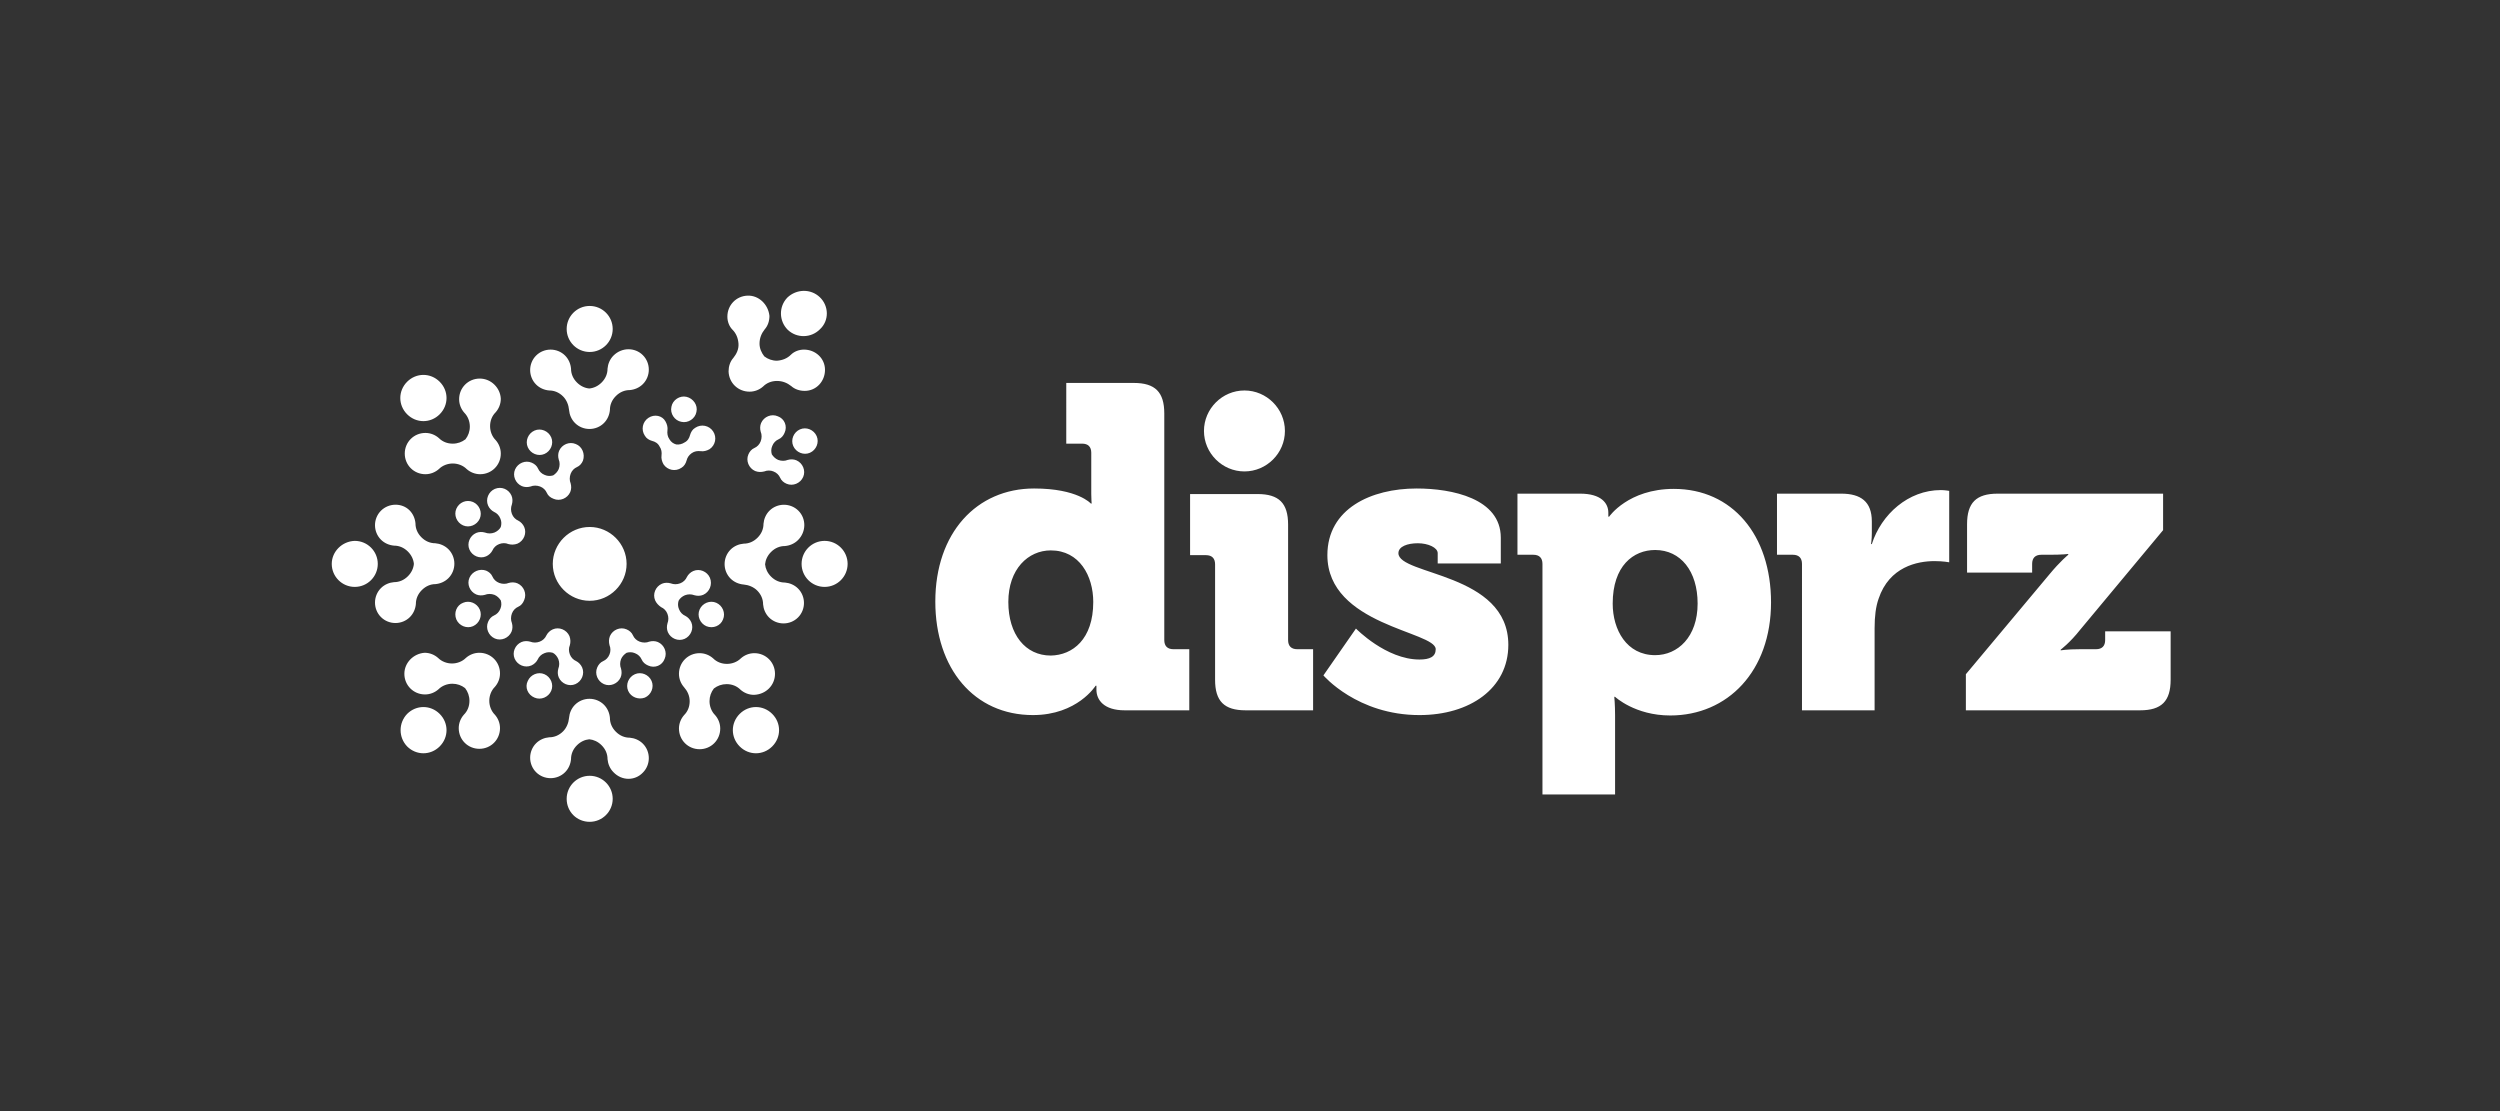 <?xml version="1.0" encoding="utf-8"?>
<!-- Generator: Adobe Illustrator 26.4.1, SVG Export Plug-In . SVG Version: 6.00 Build 0)  -->
<svg version="1.1" xmlns="http://www.w3.org/2000/svg" xmlns:xlink="http://www.w3.org/1999/xlink" x="0px" y="0px"
	 viewBox="0 0 630 280" style="enable-background:new 0 0 630 280;" xml:space="preserve">
<rect x="0" y="0" width="630" height="280" fill="#333333" stroke="none"/>
<style type="text/css">
	.st0{fill:#5D38DF;}
	.st1{fill:#FFFFFF;}
</style>
<g id="Identity_Set_-_Reverse">
</g>
<g id="Identity_Set">
	<path id="disprz" class="st1" d="M547,159.1v12.2c0,5.4-2.3,7.7-7.7,7.7h-43.9v-9.1l21-25.1c2.8-3.4,4.8-5,4.8-5v-0.2
		c0,0-1.4,0.2-4.8,0.2h-2c-1.5,0-2.3,0.8-2.3,2.3v2.2h-16.4v-12.2c0-5.4,2.3-7.7,7.7-7.7h41.7v9.2l-20.9,25.1c-2.6,3.3-4.9,5-4.9,5
		v0.2c0,0,1.4-0.3,4.9-0.3h4c1.5,0,2.3-0.8,2.3-2.3v-2.2H547z M487.5,141.4c2.2,0,3.7,0.3,3.7,0.3v-18c0,0-1.1-0.2-2.1-0.2
		c-8.2,0-15,6.1-17.4,13.6h-0.2c0,0,0.2-1.1,0.2-2.8v-2.9c0-5-2.8-7-7.7-7h-16.2v15.4h4c1.5,0,2.3,0.8,2.3,2.3V179h18.3v-20.7
		c0-3,0.3-5.4,1-7.4C476.1,142.8,483.2,141.4,487.5,141.4 M446.3,151.8c0,17.3-10.9,28.5-25.4,28.5c-8.9,0-13.9-4.7-13.9-4.7h-0.2
		c0,0,0.2,1.9,0.2,4.7v19.9h-18.3v-58.1c0-1.5-0.8-2.3-2.3-2.3h-4v-15.4h15.8c5.3,0,7.1,2.4,7.1,4.8v1h0.2c0,0,4.8-7,16.3-7
		C436.5,123.2,446.3,134.8,446.3,151.8 M427.8,152.1c0-8.2-4.3-13.5-10.7-13.5c-5.5,0-10.7,4-10.7,13.5c0,6.6,3.5,13,10.7,13
		C422.8,165.1,427.8,160.5,427.8,152.1 M352.4,139.4c0-1.7,2.3-2.5,4.9-2.5c2.6,0,5,1.1,5,2.5v2.6h15.9v-6.5
		c0-9.9-12.3-12.4-21.2-12.4c-11.5,0-22.5,5.1-22.5,16.8c0,17.7,27.3,19.2,27.3,23.7c0,1.9-1.5,2.6-4.1,2.6c-8.4,0-16-7.8-16-7.8
		l-8.2,11.8c0,0,8.5,10,24.2,10c12.7,0,22.4-6.7,22.4-17.7C380.1,144.3,352.4,145,352.4,139.4 M313.9,179h17v-15.4h-4
		c-1.5,0-2.3-0.8-2.3-2.3v-29.1c0-5.4-2.3-7.7-7.7-7.7h-17v15.4h4c1.5,0,2.3,0.8,2.3,2.3v29.1C306.2,176.7,308.5,179,313.9,179
		 M323.8,108.6c0-5.6-4.6-10.2-10.2-10.2c-5.6,0-10.2,4.6-10.2,10.2c0,5.6,4.6,10.2,10.2,10.2C319.2,118.8,323.8,114.2,323.8,108.6
		 M283.4,179c-5.2,0-7.1-2.6-7.1-5.2v-1h-0.2c0,0-4.6,7.4-15.8,7.4c-14.8,0-24.6-11.7-24.6-28.6c0-17.3,10.4-28.5,24.9-28.5
		c11,0,14.3,3.8,14.3,3.8h0.2c0,0-0.1-1.1-0.1-2.4v-10.4c0-1.5-0.8-2.3-2.3-2.3h-4V96.5h17c5.4,0,7.7,2.3,7.7,7.7v57.1
		c0,1.5,0.8,2.3,2.3,2.3h4V179H283.4z M275.5,151.7c0-6.6-3.5-13-10.7-13c-5.7,0-10.7,4.7-10.7,13c0,8.2,4.3,13.5,10.7,13.5
		C270.3,165.1,275.5,161.1,275.5,151.7"/>
	<path id="Mnemonic" class="st1" d="M148.6,77.1c3.2,0,5.8,2.6,5.8,5.8s-2.6,5.8-5.8,5.8c-3.2,0-5.8-2.6-5.8-5.8
		S145.4,77.1,148.6,77.1 M148.6,207.1c3.2,0,5.8-2.6,5.8-5.8c0-3.2-2.6-5.8-5.8-5.8c-3.2,0-5.8,2.6-5.8,5.8
		C142.8,204.6,145.4,207.1,148.6,207.1 M83.6,142.1c0,3.2,2.6,5.8,5.8,5.8c3.2,0,5.8-2.6,5.8-5.8c0-3.2-2.6-5.8-5.8-5.8
		C86.2,136.4,83.6,139,83.6,142.1 M213.6,142.1c0-3.2-2.6-5.8-5.8-5.8s-5.8,2.6-5.8,5.8c0,3.2,2.6,5.8,5.8,5.8
		S213.6,145.3,213.6,142.1 M102.6,96.2c-2.3,2.3-2.3,5.9,0,8.2c2.3,2.3,5.9,2.3,8.2,0c2.3-2.3,2.3-5.9,0-8.2
		C108.5,93.9,104.9,93.9,102.6,96.2 M194.6,188.1c2.3-2.3,2.3-5.9,0-8.2c-2.3-2.3-5.9-2.3-8.2,0c-2.3,2.3-2.3,5.9,0,8.2
		C188.7,190.4,192.3,190.4,194.6,188.1 M102.6,188.1c2.3,2.3,5.9,2.3,8.2,0c2.3-2.3,2.3-5.9,0-8.2c-2.3-2.3-5.9-2.3-8.2,0
		C100.4,182.2,100.4,185.8,102.6,188.1 M134.7,108.5c-1.6,0.7-2.4,2.6-1.7,4.2c0.7,1.6,2.6,2.4,4.2,1.7c1.6-0.7,2.4-2.6,1.7-4.2
		C138.2,108.6,136.3,107.8,134.7,108.5 M162.5,175.8c1.6-0.7,2.4-2.6,1.7-4.2c-0.7-1.6-2.6-2.4-4.2-1.7c-1.6,0.7-2.4,2.6-1.7,4.2
		C159,175.7,160.9,176.4,162.5,175.8 M115,156.1c0.7,1.6,2.6,2.4,4.2,1.7c1.6-0.7,2.4-2.6,1.7-4.2c-0.7-1.6-2.6-2.4-4.2-1.7
		C115.1,152.5,114.3,154.4,115,156.1 M205.8,109.9c-0.7-1.6-2.6-2.4-4.2-1.7c-1.6,0.7-2.4,2.6-1.7,4.2c0.7,1.6,2.6,2.4,4.2,1.7
		C205.7,113.4,206.5,111.5,205.8,109.9 M115,128.2c-0.7,1.6,0.1,3.5,1.7,4.2c1.6,0.7,3.5-0.1,4.2-1.7c0.7-1.6-0.1-3.5-1.7-4.2
		C117.5,125.8,115.7,126.6,115,128.2 M182.2,156.1c0.7-1.6-0.1-3.5-1.7-4.2c-1.6-0.7-3.5,0.1-4.2,1.7c-0.7,1.6,0.1,3.5,1.7,4.2
		C179.7,158.5,181.6,157.7,182.2,156.1 M134.7,175.8c1.6,0.7,3.5-0.1,4.2-1.7c0.7-1.6-0.1-3.5-1.7-4.2c-1.6-0.7-3.5,0.1-4.2,1.7
		C132.2,173.2,133,175.1,134.7,175.8 M173,100c-1.7-0.4-3.5,0.8-3.8,2.5c-0.4,1.7,0.8,3.5,2.5,3.8c1.7,0.4,3.5-0.8,3.8-2.5
		C175.9,102.1,174.7,100.4,173,100 M148.6,151.4c5.1,0,9.3-4.2,9.3-9.3s-4.2-9.3-9.3-9.3c-5.1,0-9.3,4.2-9.3,9.3
		S143.5,151.4,148.6,151.4 M206.6,74.9c-2.3-2.2-5.9-2.1-8.2,0.1c-2.2,2.3-2.1,5.9,0.1,8.1c2.3,2.2,5.9,2.1,8.1-0.1
		C209,80.8,208.9,77.1,206.6,74.9 M162,89.5c2,2,2,5.3,0,7.3c-0.9,0.9-2.1,1.4-3.3,1.5c-1.3,0-2.5,0.5-3.5,1.5c-1,1-1.5,2.2-1.5,3.5
		c-0.1,1.2-0.6,2.4-1.5,3.3c-2,2-5.3,2-7.3,0c-0.9-0.9-1.4-2.1-1.5-3.3c-0.1-1.2-0.6-2.5-1.5-3.4c-1-1-2.2-1.5-3.5-1.5
		c-1.2-0.1-2.4-0.6-3.3-1.5c-2-2-2-5.3,0-7.3c2-2,5.3-2,7.3,0c0.9,0.9,1.4,2.1,1.5,3.3c0,1.3,0.5,2.5,1.5,3.5c0.9,0.9,2,1.4,3.1,1.5
		c1.1-0.1,2.2-0.6,3.1-1.5c1-1,1.5-2.2,1.5-3.5c0.1-1.2,0.6-2.4,1.5-3.3C156.7,87.5,160,87.5,162,89.5 M162,194.7c2-2,2-5.3,0-7.3
		c-0.9-0.9-2.1-1.4-3.3-1.5c-1.3,0-2.5-0.5-3.5-1.5c-1-1-1.5-2.2-1.5-3.5c-0.1-1.2-0.6-2.4-1.5-3.3c-2-2-5.3-2-7.3,0
		c-0.9,0.9-1.4,2.1-1.5,3.3c-0.1,1.2-0.6,2.5-1.5,3.4c-1,1-2.2,1.5-3.5,1.5c-1.2,0.1-2.4,0.6-3.3,1.5c-2,2-2,5.3,0,7.3
		c2,2,5.3,2,7.3,0c0.9-0.9,1.4-2.1,1.5-3.3c0-1.3,0.5-2.5,1.5-3.5c0.9-0.9,2-1.4,3.1-1.5c1.1,0.1,2.2,0.6,3.1,1.5
		c1,1,1.5,2.2,1.5,3.5c0.1,1.2,0.6,2.4,1.5,3.3C156.7,196.8,160,196.8,162,194.7 M145.1,111.9c-1.6-0.7-3.5,0.1-4.2,1.7
		c-0.3,0.7-0.3,1.5-0.1,2.2c0.3,0.7,0.3,1.6,0,2.4c-0.3,0.7-0.8,1.2-1.4,1.6c-0.7,0.2-1.4,0.2-2.1-0.1c-0.8-0.3-1.4-0.9-1.7-1.6
		c-0.3-0.7-0.9-1.2-1.6-1.5c-1.6-0.7-3.5,0.1-4.2,1.7c-0.7,1.6,0.1,3.5,1.7,4.2c0.7,0.3,1.5,0.3,2.2,0.1c0.7-0.3,1.6-0.3,2.4,0
		c0.8,0.3,1.4,0.9,1.7,1.6c0.3,0.7,0.9,1.2,1.7,1.5c1.6,0.7,3.5-0.1,4.2-1.7c0.3-0.7,0.3-1.5,0.1-2.2c-0.3-0.7-0.3-1.6,0-2.4
		c0.3-0.8,0.9-1.4,1.6-1.7c0.7-0.3,1.2-0.9,1.5-1.6C147.5,114.4,146.7,112.5,145.1,111.9 M167.5,166c0.7-1.6-0.1-3.5-1.7-4.2
		c-0.7-0.3-1.5-0.3-2.2-0.1c-0.7,0.3-1.6,0.3-2.4,0s-1.4-0.9-1.7-1.6c-0.3-0.7-0.9-1.2-1.6-1.5c-1.6-0.7-3.5,0.1-4.2,1.7
		c-0.3,0.8-0.3,1.5-0.1,2.3c0.3,0.7,0.3,1.6,0,2.3c-0.3,0.8-0.9,1.4-1.6,1.7c-0.7,0.3-1.2,0.9-1.5,1.6c-0.7,1.6,0.1,3.5,1.7,4.2
		c1.6,0.7,3.5-0.1,4.2-1.7c0.3-0.7,0.3-1.5,0.1-2.2c-0.3-0.7-0.3-1.6,0-2.4c0.3-0.7,0.8-1.2,1.4-1.6c0.7-0.2,1.4-0.2,2.1,0.1
		c0.8,0.3,1.4,0.9,1.7,1.6c0.3,0.7,0.9,1.2,1.6,1.5C165,168.5,166.9,167.7,167.5,166 M118.3,145.6c-0.7,1.6,0.1,3.5,1.7,4.2
		c0.7,0.3,1.5,0.3,2.2,0.1c0.7-0.3,1.6-0.3,2.4,0c0.7,0.3,1.2,0.8,1.6,1.4c0.2,0.7,0.2,1.4-0.1,2.1c-0.3,0.8-0.9,1.4-1.6,1.7
		c-0.7,0.3-1.2,0.9-1.5,1.6c-0.7,1.6,0.1,3.5,1.7,4.2c1.6,0.7,3.5-0.1,4.2-1.7c0.3-0.7,0.3-1.5,0.1-2.2c-0.3-0.7-0.3-1.6,0-2.4
		c0.3-0.8,0.9-1.4,1.6-1.7c0.7-0.3,1.2-0.9,1.5-1.7c0.7-1.6-0.1-3.5-1.7-4.2c-0.7-0.3-1.5-0.3-2.2-0.1c-0.7,0.3-1.6,0.3-2.4,0
		c-0.8-0.3-1.4-0.9-1.7-1.6c-0.3-0.7-0.9-1.2-1.6-1.5C120.9,143.2,119,144,118.3,145.6 M196,104.9c-1.6-0.7-3.5,0.1-4.2,1.7
		c-0.3,0.7-0.3,1.5-0.1,2.2c0.3,0.7,0.3,1.6,0,2.4s-0.9,1.4-1.6,1.7c-0.7,0.3-1.2,0.9-1.5,1.6c-0.7,1.6,0.1,3.5,1.7,4.2
		c0.8,0.3,1.5,0.3,2.3,0.1c0.7-0.3,1.6-0.3,2.3,0c0.8,0.3,1.4,0.9,1.7,1.6c0.3,0.7,0.9,1.2,1.6,1.5c1.6,0.7,3.5-0.1,4.2-1.7
		c0.7-1.6-0.1-3.5-1.7-4.2c-0.7-0.3-1.5-0.3-2.2-0.1c-0.7,0.3-1.6,0.3-2.4,0c-0.7-0.3-1.2-0.8-1.6-1.4c-0.2-0.7-0.2-1.4,0.1-2.1
		c0.3-0.8,0.9-1.4,1.6-1.7c0.7-0.3,1.2-0.9,1.5-1.6C198.5,107.4,197.7,105.5,196,104.9 M124.7,123.2c-1.6,0.7-2.4,2.6-1.7,4.2
		c0.3,0.7,0.9,1.3,1.5,1.6c0.7,0.3,1.3,0.9,1.6,1.7c0.3,0.7,0.3,1.4,0.1,2.1c-0.3,0.6-0.9,1.1-1.6,1.4c-0.8,0.3-1.6,0.3-2.4,0
		c-0.7-0.2-1.5-0.2-2.2,0.1c-1.6,0.7-2.4,2.6-1.7,4.2s2.6,2.4,4.2,1.7c0.7-0.3,1.3-0.9,1.6-1.5c0.3-0.7,0.9-1.3,1.7-1.6
		c0.8-0.3,1.6-0.3,2.3,0c0.7,0.2,1.5,0.2,2.3-0.1c1.6-0.7,2.4-2.6,1.7-4.2c-0.3-0.7-0.9-1.3-1.5-1.6c-0.7-0.3-1.3-0.9-1.6-1.7
		s-0.3-1.6,0-2.4c0.2-0.7,0.2-1.5-0.1-2.2C128.2,123.3,126.4,122.5,124.7,123.2 M178.9,145.6c-0.7-1.6-2.6-2.4-4.2-1.7
		c-0.7,0.3-1.3,0.9-1.6,1.5c-0.3,0.7-0.9,1.3-1.7,1.6c-0.8,0.3-1.6,0.3-2.4,0c-0.7-0.2-1.5-0.2-2.2,0.1c-1.6,0.7-2.4,2.6-1.7,4.2
		c0.3,0.7,0.9,1.3,1.5,1.7c0.7,0.3,1.3,0.9,1.6,1.7c0.3,0.8,0.3,1.6,0,2.4c-0.2,0.7-0.2,1.5,0.1,2.2c0.7,1.6,2.6,2.4,4.2,1.7
		c1.6-0.7,2.4-2.6,1.7-4.2c-0.3-0.7-0.9-1.3-1.5-1.6c-0.7-0.3-1.3-0.9-1.6-1.7c-0.3-0.7-0.3-1.4-0.1-2.1c0.3-0.6,0.9-1.1,1.6-1.4
		c0.8-0.3,1.6-0.3,2.4,0c0.7,0.2,1.5,0.2,2.2-0.1C178.8,149.2,179.6,147.3,178.9,145.6 M129.7,166c0.7,1.6,2.6,2.4,4.2,1.7
		c0.7-0.3,1.3-0.9,1.6-1.5c0.3-0.7,0.9-1.3,1.7-1.6c0.7-0.3,1.4-0.3,2.1-0.1c0.6,0.3,1.1,0.9,1.4,1.6c0.3,0.8,0.3,1.6,0,2.4
		c-0.2,0.7-0.2,1.5,0.1,2.2c0.7,1.6,2.6,2.4,4.2,1.7c1.6-0.7,2.4-2.6,1.7-4.2c-0.3-0.7-0.9-1.3-1.5-1.6c-0.7-0.3-1.3-0.9-1.6-1.7
		c-0.3-0.8-0.3-1.6,0-2.3c0.2-0.7,0.2-1.5-0.1-2.3c-0.7-1.6-2.6-2.4-4.2-1.7c-0.7,0.3-1.3,0.9-1.6,1.5c-0.3,0.7-0.9,1.3-1.7,1.6
		s-1.6,0.3-2.4,0c-0.7-0.2-1.5-0.2-2.2,0.1C129.8,162.5,129,164.4,129.7,166 M163.4,105.3c-1.5,1-1.9,3-0.9,4.5
		c0.4,0.7,1.1,1.1,1.8,1.3c0.8,0.2,1.5,0.6,1.9,1.4c0.5,0.7,0.6,1.5,0.5,2.3c-0.1,0.7,0.1,1.5,0.5,2.2c1,1.5,3,1.9,4.5,0.9
		c0.7-0.4,1.1-1.1,1.3-1.8c0.2-0.8,0.6-1.4,1.3-1.9c0.7-0.5,1.5-0.6,2.3-0.5c0.7,0.1,1.5-0.1,2.2-0.5c1.5-1,1.9-3,0.9-4.5
		c-1-1.5-3-1.9-4.5-0.9c-0.7,0.4-1.1,1.1-1.3,1.8c-0.2,0.8-0.6,1.5-1.4,1.9c-0.6,0.4-1.4,0.6-2.1,0.5c-0.7-0.2-1.3-0.6-1.7-1.3
		c-0.5-0.7-0.6-1.5-0.5-2.3c0.1-0.7-0.1-1.5-0.5-2.2C166.9,104.7,164.9,104.3,163.4,105.3 M96,128.7c-2,2-2,5.3,0,7.3
		c0.9,0.9,2.1,1.4,3.3,1.5c1.3,0,2.5,0.5,3.5,1.5c0.9,0.9,1.4,2,1.5,3.1c-0.1,1.1-0.6,2.2-1.5,3.1c-1,1-2.2,1.5-3.5,1.5
		c-1.2,0.1-2.4,0.6-3.3,1.5c-2,2-2,5.3,0,7.3c2,2,5.3,2,7.3,0c0.9-0.9,1.4-2.1,1.5-3.3c0-1.3,0.5-2.5,1.5-3.5c1-1,2.2-1.5,3.4-1.5
		c1.2-0.1,2.4-0.6,3.3-1.5c2-2,2-5.3,0-7.3c-0.9-0.9-2.1-1.4-3.3-1.5c-1.3,0-2.5-0.5-3.5-1.5c-1-1-1.5-2.2-1.5-3.5
		c-0.1-1.2-0.6-2.4-1.5-3.3C101.3,126.7,98,126.7,96,128.7 M201.2,128.7c-2-2-5.3-2-7.3,0c-0.9,0.9-1.4,2.1-1.5,3.3
		c0,1.3-0.5,2.5-1.5,3.5c-1,1-2.2,1.5-3.5,1.5c-1.2,0.1-2.4,0.6-3.3,1.5c-2,2-2,5.3,0,7.3c0.9,0.9,2.1,1.4,3.3,1.5
		c1.2,0.1,2.5,0.6,3.4,1.5c1,1,1.5,2.2,1.5,3.5c0.1,1.2,0.6,2.4,1.5,3.3c2,2,5.3,2,7.3,0c2-2,2-5.3,0-7.3c-0.9-0.9-2.1-1.4-3.3-1.5
		c-1.3,0-2.5-0.5-3.5-1.5c-0.9-0.9-1.4-2-1.5-3.1c0.1-1.1,0.6-2.2,1.5-3.1c1-1,2.2-1.5,3.5-1.5c1.2-0.1,2.4-0.6,3.3-1.5
		C203.2,134,203.2,130.7,201.2,128.7 M120.9,95.4c-2.9,0-5.2,2.3-5.2,5.2c0,1.3,0.5,2.5,1.3,3.4c0.9,0.9,1.4,2.2,1.4,3.5
		c0,1.2-0.4,2.3-1.1,3.2c-0.9,0.7-2,1.1-3.2,1.1c-1.4,0-2.6-0.5-3.5-1.4c-0.9-0.8-2.1-1.3-3.4-1.3c-2.9,0-5.2,2.3-5.2,5.2
		c0,2.9,2.3,5.2,5.2,5.2c1.3,0,2.5-0.5,3.4-1.3c0.9-0.9,2.2-1.4,3.5-1.4c1.3,0,2.6,0.5,3.5,1.4c0.9,0.8,2.1,1.3,3.4,1.3
		c2.9,0,5.2-2.3,5.2-5.2c0-1.3-0.5-2.5-1.3-3.4c-0.9-0.9-1.4-2.2-1.4-3.5c0-1.4,0.5-2.6,1.4-3.5c0.8-0.9,1.3-2.1,1.3-3.4
		C126.1,97.8,123.8,95.4,120.9,95.4 M195.3,169.8c0-2.9-2.3-5.2-5.2-5.2c-1.3,0-2.5,0.5-3.4,1.3c-0.9,0.9-2.2,1.4-3.5,1.4
		c-1.4,0-2.6-0.5-3.5-1.4c-0.9-0.8-2.1-1.3-3.4-1.3c-2.9,0-5.2,2.3-5.2,5.2c0,1.3,0.5,2.5,1.3,3.4c0.8,0.9,1.4,2.1,1.4,3.5
		c0,1.4-0.5,2.6-1.4,3.5c-0.8,0.9-1.3,2.1-1.3,3.4c0,2.9,2.3,5.2,5.2,5.2c2.9,0,5.2-2.3,5.2-5.2c0-1.3-0.5-2.5-1.3-3.4
		c-0.9-0.9-1.4-2.2-1.4-3.5c0-1.2,0.4-2.3,1.1-3.2c0.9-0.7,2-1.1,3.2-1.1c1.4,0,2.6,0.5,3.5,1.4c0.9,0.8,2.1,1.3,3.4,1.3
		C193,175,195.3,172.7,195.3,169.8 M101.9,169.8c0,2.9,2.3,5.2,5.2,5.2c1.3,0,2.5-0.5,3.4-1.3c0.9-0.9,2.2-1.4,3.5-1.4
		c1.2,0,2.3,0.4,3.2,1.1c0.7,0.9,1.1,2,1.1,3.2c0,1.4-0.5,2.6-1.4,3.5c-0.8,0.9-1.3,2.1-1.3,3.4c0,2.9,2.3,5.2,5.2,5.2
		c2.9,0,5.2-2.3,5.2-5.2c0-1.3-0.5-2.5-1.3-3.4c-0.9-0.9-1.4-2.2-1.4-3.5c0-1.3,0.5-2.6,1.4-3.5c0.8-0.9,1.3-2.1,1.3-3.4
		c0-2.9-2.3-5.2-5.2-5.2c-1.3,0-2.5,0.5-3.4,1.3c-0.9,0.9-2.2,1.4-3.5,1.4s-2.6-0.5-3.5-1.4c-0.9-0.8-2.1-1.3-3.4-1.3
		C104.2,164.7,101.9,167,101.9,169.8 M188.4,74.5c-2.9,0.1-5.1,2.4-5.1,5.3c0,1.3,0.5,2.5,1.3,3.3c0.9,0.9,1.4,2.1,1.5,3.5
		s-0.5,2.6-1.3,3.6c-0.8,0.9-1.2,2.1-1.2,3.4c0.1,2.9,2.4,5.1,5.3,5.1c1.3,0,2.5-0.5,3.4-1.3c0.9-0.9,2.1-1.4,3.5-1.4
		c1.4,0,2.6,0.5,3.6,1.3c0.9,0.8,2.1,1.2,3.4,1.2c2.9,0,5.1-2.4,5.1-5.3c0-2.9-2.4-5.1-5.3-5.1c-1.3,0-2.5,0.5-3.3,1.3
		c-0.9,0.9-2.1,1.4-3.5,1.5c-1.2,0-2.3-0.4-3.2-1.1c-0.7-0.9-1.2-2-1.2-3.2c0-1.4,0.5-2.6,1.3-3.6c0.8-0.9,1.2-2.1,1.2-3.4
		C193.6,76.7,191.2,74.4,188.4,74.5"/>
</g>
</svg>

